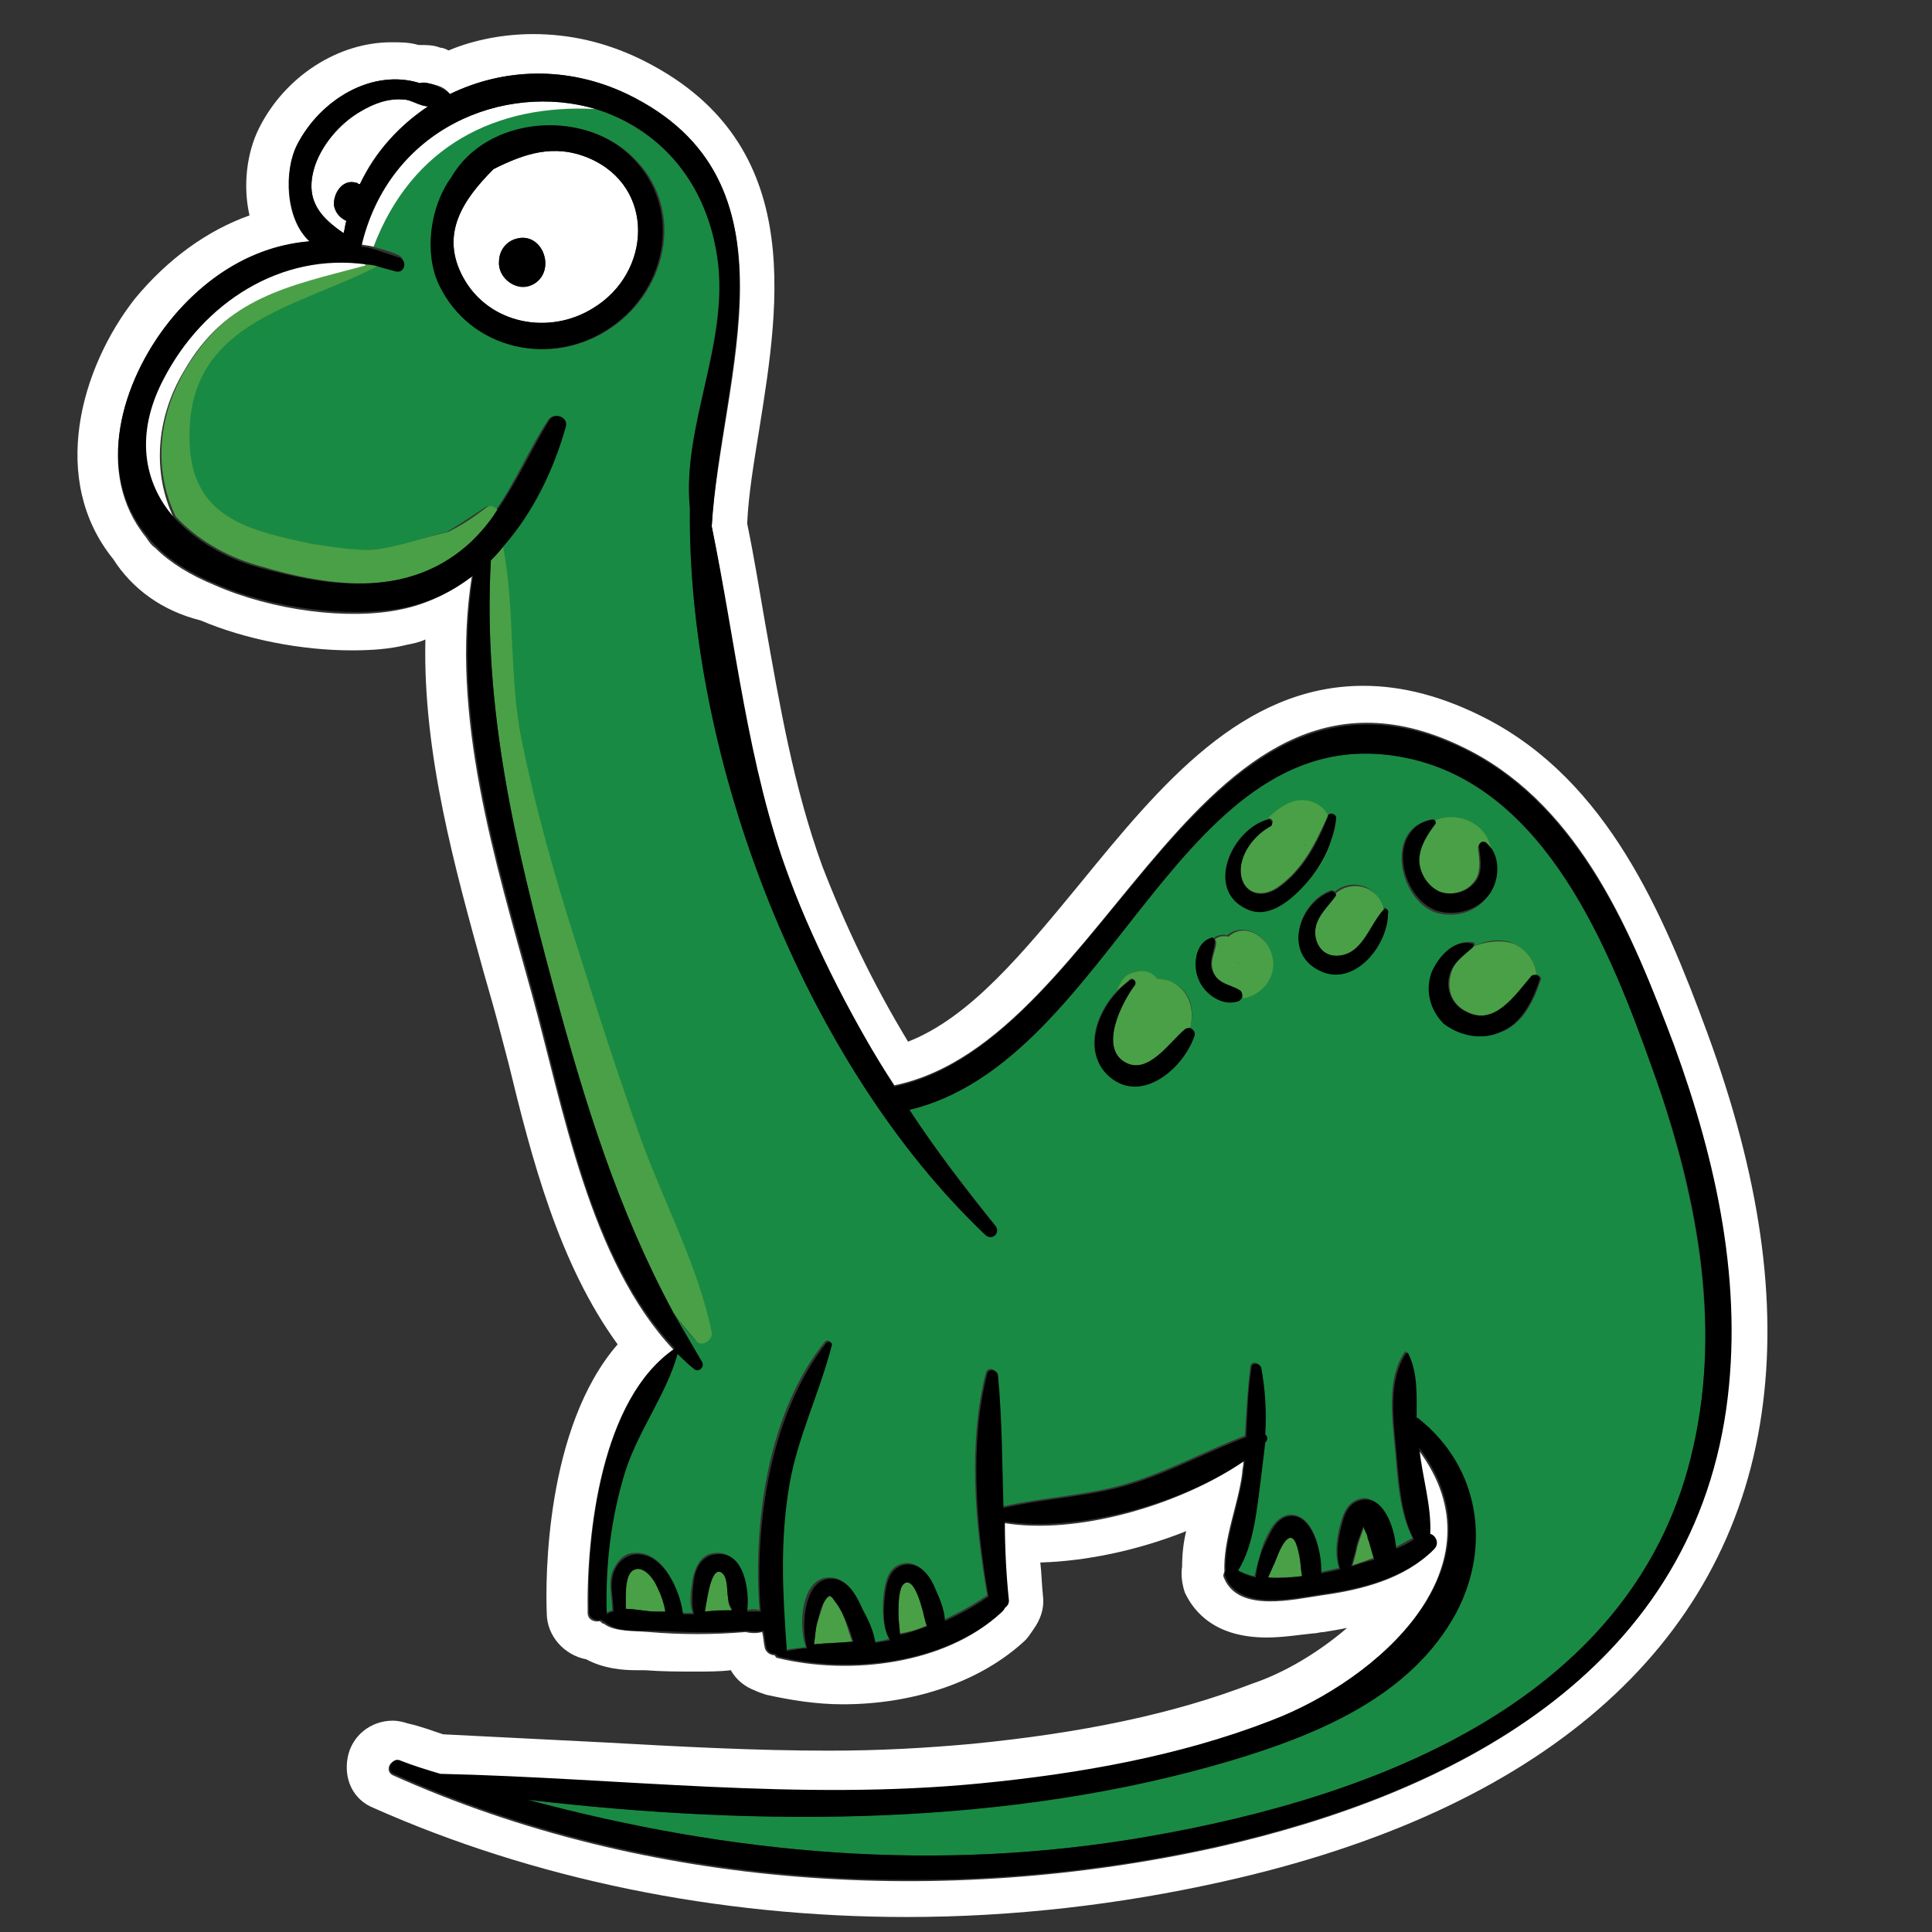 <?xml version="1.0" encoding="utf-8"?>
<!-- Generator: Adobe Illustrator 20.1.0, SVG Export Plug-In . SVG Version: 6.00 Build 0)  -->
<svg version="1.1" baseProfile="tiny" id="Vrstva_1"
	 xmlns="http://www.w3.org/2000/svg" xmlns:xlink="http://www.w3.org/1999/xlink" x="0px" y="0px" viewBox="0 0 141.7 141.7"
	 overflow="scroll" xml:space="preserve">
<rect x="0" y="0" width="141.7" height="141.7" fill="#333333" stroke="none"/>
<g id="Vrstva_5" display="none">
</g>
<g id="Vrstva_6" display="none">
	<path display="inline" fill="#FFFFFF" d="M68.8,129.9c-12.2,0-24-2.4-34.3-7.1c-1.4-0.6-2.2-2.1-1.8-3.7c0.3-1.5,1.7-2.7,3.2-2.7
		c0.4,0,0.7,0.1,1.1,0.2c0.7,0.2,1.5,0.5,2.2,0.7c3.5,0.1,7,0.3,10.4,0.5c4.7,0.3,9.6,0.5,14.4,0.5c3.3,0,6.4-0.1,9.2-0.4
		c7.1-0.7,12.9-1.9,17.9-3.8c1.6-0.6,3.4-1.6,4.9-2.7c-0.1,0-0.1,0-0.2,0c-0.2,0-0.4,0.1-0.7,0.1c-0.9,0.1-1.9,0.3-3,0.3
		c-3.6,0-5.1-2-5.6-3.1c-0.3-0.6-0.3-1.2-0.2-1.9c0-0.6,0-1.1,0.1-1.7c-2.8,1-5.8,1.7-8.5,1.8c0,0.6,0.1,1.2,0.1,1.8
		c0.1,0.9-0.2,1.7-0.7,2.4c-0.2,0.3-0.4,0.5-0.6,0.7c-2.8,2.7-7.2,4.2-12,4.2c-1.7,0-3.4-0.2-5-0.6c-0.3-0.1-0.5-0.2-0.7-0.3
		c-0.7-0.3-1.2-0.7-1.6-1.3c-0.7,0-1.3,0.1-2.1,0.1c-1,0-2.1,0-3.3-0.1c-0.2,0-0.3,0-0.5,0c-0.9,0-2.2-0.1-3.4-0.7
		c-1.6-0.3-2.7-1.6-2.8-3.3c-0.1-3,0.1-12,4.5-17.2c-3.7-5.1-5.4-11.9-6.9-17.9c-0.3-1.4-0.7-2.7-1-4L41.4,69
		c-1.8-6.5-3.8-13.8-3.8-21.1c-0.3,0.1-0.5,0.1-0.8,0.2c-1.1,0.2-2.3,0.3-3.6,0.3c-3.3,0-6.9-0.7-9.9-1.9c-2.5-0.6-4.5-2-5.8-4.1
		c-4.2-5.2-2.2-12.6,1.6-17.2c2.1-2.5,4.5-4.3,7.2-5.3c-0.4-2-0.1-4,0.7-5.6c1.7-3.4,5.3-5.7,8.8-5.7c0.6,0,1.2,0.1,1.8,0.2
		c0,0,0,0,0.1,0c0.4,0,0.9,0.1,1.4,0.2c0.2,0,0.3,0.1,0.5,0.2c1.7-0.6,3.6-1,5.5-1c2.4,0,4.7,0.5,6.9,1.6
		c10.9,5.3,9.2,15.7,7.9,24.1c-0.3,2.1-0.7,4.2-0.8,6.1c0.4,2.1,0.8,4.2,1.1,6.2c0.9,5.4,1.8,10.5,3.7,15.6c1.4,3.7,3.1,7.3,5.3,11
		c3.8-1.6,7.2-5.7,10.7-10c5-6.3,10.3-12.8,18.2-12.8c2.6,0,5.3,0.7,8,2.2c7.8,4.1,11.5,12.6,14.3,20.3c3.4,9.3,4.6,17.4,3.5,24.8
		c-2.2,15.2-14.3,25.7-34.8,30.3C82.4,129.1,75.6,129.9,68.8,129.9L68.8,129.9z"/>
	<path display="inline" fill="#FFFFFF" d="M104.8,54.7c-17.4-9.1-23.2,18.5-37,21.4c-2.7-4.2-4.9-8.6-6.7-13.3
		c-2.7-7.4-3.4-15-5-22.6c0.6-9.7,6-22.2-5.5-27.8c-3.8-1.9-8-1.7-11.4,0c-0.3-0.3-0.7-0.5-1.1-0.6c-0.3-0.1-0.6-0.1-0.9-0.1
		c-3.1-1-6.4,1.1-7.9,3.9c-0.9,1.7-0.7,4.8,0.8,6.2c-3.4,0.3-6.6,2.1-9,5.2c-3.1,3.8-4.9,9.7-1.5,13.7c0.9,1.5,2.3,2.5,4.4,3
		c3.8,1.6,8.7,2.2,12,1.5c1.7-0.3,3.3-1.1,4.6-2.1c-1.4,9,1.5,18.2,3.8,26.8c2,7.3,3.6,17.1,9.1,22.9c-4.6,3.2-5.6,11.8-5.5,16.9
		c0,0.5,0.4,0.6,0.8,0.5c0.1,0.1,0.2,0.1,0.3,0.2c0.8,0.6,1.9,0.5,2.9,0.5c2.1,0.1,4.2,0.2,6.2,0l0,0c0.3,0.1,0.7,0.1,1,0
		c0,0.4,0.1,0.7,0.2,1.1c0.1,0.3,0.3,0.5,0.6,0.5c0,0.1,0.1,0.1,0.2,0.1c4.6,1.1,10.7,0.4,14.3-2.9c0.1-0.1,0.1-0.2,0.2-0.3
		c0.1-0.1,0.2-0.3,0.2-0.5c-0.2-1.7-0.2-3.4-0.3-5.1c4.7,0.7,11.3-1.1,15.4-4c0,0.3,0,0.5-0.1,0.8c-0.3,2.1-1.3,4.3-1.1,6.3
		c-0.1,0.1-0.1,0.3,0,0.4c1,2.2,4.5,1.3,6.3,1.1c2.5-0.3,5.3-1,7.1-2.9c0.3-0.3,0.1-0.8-0.2-1c0.1-1.8-0.5-3.7-0.7-5.5
		c5.7,7.5-2.6,14.9-9.5,17.5c-5.9,2.3-12.3,3.4-18.6,4c-11.6,1.1-23.1-0.3-34.7-0.6c-0.9-0.3-1.8-0.6-2.6-0.9
		c-0.5-0.2-0.9,0.7-0.4,0.9c16.3,7.3,35.5,8.5,52.9,4.6c15.2-3.4,30.2-11.1,32.6-28c1.2-8-0.6-15.9-3.3-23.4
		C115.2,66.5,111.8,58.4,104.8,54.7z"/>
</g>
<g id="Vrstva_4">
</g>
<g id="Vrstva_3">
	<g>
		<path fill="#FFFFFF" d="M125.2,75.7c-3.2-8.7-7.3-18.4-16.2-23c-3.1-1.6-6.1-2.4-9-2.4c-8.9,0-14.9,7.3-20.7,14.4
			c-4.2,5.1-8.1,9.9-12.7,11.7c-2.6-4.3-4.6-8.5-6.3-12.9c-2.1-5.8-3.1-11.7-4.2-17.9c-0.4-2.3-0.8-4.8-1.3-7.2
			c0.1-2.2,0.5-4.5,0.9-7c1.5-9.4,3.4-21.2-8.8-27.1c-2.5-1.2-5.1-1.8-7.8-1.8c-2.1,0-4.3,0.4-6.2,1.2c-0.2-0.1-0.4-0.2-0.6-0.2
			c-0.5-0.2-1-0.2-1.5-0.2h-0.1c-0.7-0.2-1.3-0.2-2-0.2c-3.9,0-7.8,2.5-9.7,6.3c-0.9,1.8-1.2,4.2-0.7,6.4c-3.1,1.1-6,3.2-8.4,6.1
			C5.9,27,3.6,35.2,8.3,41c1.4,2.2,3.6,3.8,6.4,4.5c3.3,1.4,7.4,2.2,11.1,2.2c1.5,0,2.8-0.1,4-0.4c0.5-0.1,1-0.2,1.4-0.4
			c-0.2,8.4,2.2,16.9,4.3,24.5l0.6,2.1c0.4,1.4,0.8,3,1.2,4.5c1.7,7,3.7,14.7,8,20.6c-5.3,6.1-5.3,17.2-5.2,19.7
			c0,1.7,1.3,3.1,2.9,3.4c1.3,0.7,2.7,0.8,3.7,0.8c0.2,0,0.4,0,0.6,0c1.3,0.1,2.5,0.1,3.7,0.1c0.9,0,1.8,0,2.6-0.1
			c0.4,0.7,1,1.2,1.8,1.5c0.2,0.1,0.5,0.2,0.8,0.3c1.8,0.4,3.7,0.7,5.6,0.7c5.3,0,10.2-1.7,13.4-4.7c0.2-0.2,0.4-0.5,0.6-0.8
			c0.5-0.7,0.8-1.5,0.7-2.4c-0.1-0.9-0.1-1.7-0.2-2.5c3.4-0.1,7.2-0.9,10.7-2.3c-0.2,0.8-0.3,1.7-0.3,2.6c-0.1,0.6,0,1.3,0.2,1.9
			c0.7,1.5,2.3,3.3,6,3.3c1.2,0,2.4-0.2,3.4-0.3c0.3,0,0.5-0.1,0.8-0.1c0.6-0.1,1.2-0.2,1.7-0.3c-2.1,1.8-4.6,3.3-7,4.1
			c-5.7,2.2-12.4,3.6-20.5,4.4c-3.3,0.3-6.7,0.5-10.5,0.5c-5.5,0-11-0.3-16.4-0.6c-3.9-0.2-7.9-0.4-11.9-0.6
			c-0.9-0.3-1.7-0.6-2.6-0.8c-0.3-0.1-0.7-0.2-1.1-0.2c-1.6,0-3,1.1-3.3,2.7c-0.3,1.6,0.4,3.1,1.9,3.7c11.7,5.2,25.2,8,39.1,8l0,0
			c7.8,0,15.6-0.9,23.2-2.6c23.3-5.2,37-17.1,39.5-34.3C130.4,95.5,129.1,86.3,125.2,75.7z M126.5,103.5c-2.8,19.3-20,28.1-37.3,32
			c-19.9,4.4-41.7,3.1-60.4-5.3c-0.6-0.3-0.2-1.2,0.4-1c1,0.3,2,0.7,3,1c13.2,0.3,26.4,2,39.6,0.7c7.2-0.7,14.5-2,21.3-4.6
			c7.9-3,17.4-11.4,10.9-20c0.3,2.1,0.9,4.2,0.8,6.3c0.4,0.2,0.7,0.7,0.3,1.1c-2.1,2.1-5.2,2.9-8.1,3.3c-2.1,0.3-6.1,1.3-7.2-1.2
			c-0.1-0.2-0.1-0.3,0-0.5c-0.1-2.4,1-4.9,1.3-7.2c0-0.3,0.1-0.6,0.1-0.9c-4.7,3.2-12.2,5.4-17.6,4.5c0.1,1.9,0.1,3.9,0.3,5.8
			c0,0.2-0.1,0.4-0.3,0.5c0,0.1-0.1,0.2-0.2,0.3c-4.1,3.8-11.1,4.6-16.4,3.3c-0.1,0-0.1-0.1-0.2-0.2c-0.3,0-0.6-0.2-0.7-0.5
			c-0.1-0.4-0.1-0.8-0.2-1.2c-0.4,0.1-0.8,0.1-1.2,0l0,0c-2.4,0.2-4.8,0.2-7.1,0c-1.1-0.1-2.5,0-3.3-0.6c-0.1,0-0.2-0.1-0.3-0.2
			c-0.4,0.1-0.9-0.1-0.9-0.6c-0.1-5.8,1-15.7,6.3-19.3c-6.2-6.6-8.1-17.8-10.4-26.1c-2.7-9.8-6-20.4-4.4-30.6
			c-1.5,1.1-3.2,2-5.2,2.4c-3.8,0.8-9.4,0.1-13.7-1.8c-1.7-0.7-3.2-1.6-4.3-2.7c-0.3-0.2-0.5-0.5-0.7-0.8C6.9,34.7,8.9,28,12.4,23.6
			c2.8-3.5,6.4-5.5,10.3-5.9c-1.8-1.6-1.9-5.2-0.9-7.1c1.7-3.3,5.5-5.6,9-4.5c0.3-0.1,0.6,0,1,0.1c0.5,0.1,0.9,0.3,1.2,0.7
			c3.9-1.9,8.6-2.1,13,0c13.1,6.4,6.9,20.7,6.2,31.7c1.7,8.7,2.5,17.4,5.7,25.8c2,5.5,4.6,10.5,7.7,15.2
			c15.9-3.3,22.4-34.9,42.3-24.5c8,4.2,11.9,13.4,14.8,21.5C125.8,85.2,127.8,94.4,126.5,103.5z"/>
		<path fill="#4AA046" d="M68,119.2c-0.2-0.4-0.3-0.9-0.4-1.4c-0.1-0.4-0.6-2.1-1.2-1.8c-0.5,0.3-0.5,1.9-0.5,2.4s0.1,0.9,0.1,1.4
			C66.7,119.7,67.4,119.5,68,119.2z"/>
		<path fill="#4AA046" d="M61.2,117.4c-0.3-0.4-0.4-0.4-0.7,0c-0.2,0.4-0.3,0.9-0.5,1.4c-0.2,0.6-0.2,1.2-0.3,1.8
			c0.9-0.1,1.9-0.1,2.8-0.2c-0.1-0.3-0.2-0.6-0.3-0.9C62,118.8,61.7,118,61.2,117.4z"/>
		<path fill="#4AA046" d="M94.4,112.9c-0.4,0.4-0.7,1.2-0.9,1.7c-0.2,0.4-0.3,0.7-0.5,1.1c0.8,0,1.7,0,2.5-0.1
			c-0.1-0.5-0.1-1-0.2-1.5C95.2,113.7,95,112.4,94.4,112.9z"/>
		<path fill="#FFFFFF" d="M43.2,11.6c-2.6-1.1-4.8-0.3-7,0.8c-2.2,2.2-4,4.7-2.2,8c1.9,3.4,6.3,4.2,9.5,2.2
			C47.8,20,48.1,13.7,43.2,11.6z M39.2,20.8c-1.2,0.8-2.7-0.4-2.6-1.6c0-0.8,0.5-1.5,1.3-1.7C39.8,17,40.8,19.8,39.2,20.8z"/>
		<path fill="#FFFFFF" d="M25.2,17.1c0.1-0.3,0.1-0.6,0.2-0.9c-0.5-0.2-0.8-0.6-0.9-1.1c-0.1-0.9,0.6-2,1.6-1.7
			c0.1,0,0.2,0.1,0.2,0.1h0.1c1.1-2.4,2.9-4.3,5-5.7c-0.6,0-1.3-0.5-1.8-0.5c-1.1-0.1-2.2,0.3-3.2,0.9c-1.6,0.9-3,2.5-3.4,4.3
			C22.4,14.8,23.6,16,25.2,17.1z"/>
		<path fill="#4AA046" d="M53,115.4c-0.8-0.7-1.2,1.7-1.3,2.8c0.7,0,1.3,0,2-0.1c-0.2-0.2-0.3-0.5-0.3-0.9
			C53.3,116.7,53.4,115.8,53,115.4z"/>
		<path fill="#4AA046" d="M46.6,115.1c-0.9,0.3-0.7,1.9-0.7,2.9c0.7,0,1.5,0.2,2.2,0.2c0.2,0,0.5,0,0.7,0c-0.1-0.6-0.3-1.2-0.6-1.8
			C48,115.9,47.3,114.8,46.6,115.1z"/>
		<path fill="#4AA046" d="M100.1,111.8C100.1,111.8,100,111.8,100.1,111.8c-0.2,0.7-0.5,1.3-0.6,1.9c-0.1,0.4-0.2,0.8-0.3,1.1
			c0.6-0.2,1.2-0.4,1.7-0.6c-0.2-0.5-0.3-1.1-0.5-1.6C100.3,112.4,100.1,112.1,100.1,111.8z"/>
		<path fill="#198A43" d="M90.8,70.6C90.9,70.6,90.9,70.6,90.8,70.6L90.8,70.6z"/>
		<path fill="#198A43" d="M90.8,70.6L90.8,70.6C90.9,70.5,90.9,70.5,90.8,70.6L90.8,70.6L90.8,70.6L90.8,70.6z"/>
		<path fill="#198A43" d="M84.4,75.3L84.4,75.3C84.3,75.3,84.3,75.3,84.4,75.3C84.4,75.4,84.4,75.4,84.4,75.3z"/>
		<path fill="#198A43" d="M90.8,70.6C90.8,70.6,90.8,70.5,90.8,70.6C90.7,70.4,90.7,70.5,90.8,70.6C90.7,70.5,90.7,70.6,90.8,70.6
			C90.7,70.6,90.7,70.6,90.8,70.6C90.7,70.6,90.7,70.6,90.8,70.6C90.7,70.6,90.7,70.6,90.8,70.6L90.8,70.6L90.8,70.6z"/>
		<ellipse fill="#198A43" cx="90.8" cy="70.6" rx="0" ry="0"/>
		<path fill="#198A43" d="M90.8,70.6C90.8,70.7,90.9,70.8,90.8,70.6L90.8,70.6z"/>
		<path fill="#198A43" d="M84.2,134.7c16.8-2.9,35.9-10.1,40-28.6c2.1-9.3,0.1-18.9-3-27.7c-3.1-8.7-7.8-20.6-18-22.8
			c-16.7-3.5-21.5,22.2-36.5,25.8c1.9,2.9,4.1,5.7,6.3,8.5c0.4,0.5-0.2,1.1-0.7,0.7C59,78,50.4,55.7,50.6,37.3
			c-0.6-6.1,2.9-12.2,2-18.5C51.7,12.9,48,9.4,43.7,8c-7.4-0.5-13.5,2.6-16.3,10.1c0.6,0.2,1.2,0.3,1.8,0.6c0.6,0.2,0.4,1.2-0.3,1
			c-0.4-0.1-0.7-0.2-1.1-0.3c-5.7,3.1-14,4-14,12.5c0,6.2,4.5,7,9,8c1.5,0.3,3,0.5,4.6,0.4c1.9-0.1,3.6-0.9,5.4-1.3
			c1-0.6,1.9-1.2,2.8-1.8c0.3-0.2,0.6,0,0.7,0.3c1.5-2.1,2.5-4.6,3.9-6.7c0.4-0.6,1.4-0.2,1.2,0.5c-0.9,3.1-2.4,6.3-4.6,8.8
			c0.9,4.7,0.5,9.6,1.4,14.4c1,4.8,2.3,9.5,3.8,14.2c1.6,5.1,3.2,10.1,5,15.1c1.6,4.6,4.1,9.1,5.1,13.9c0.1,0.6-0.6,1.1-1.1,0.6
			c-0.6-0.6-1.1-1.3-1.7-2.1c0.7,1.2,1.3,2.4,2.1,3.6c0.2,0.4-0.3,0.7-0.6,0.5c-0.4-0.4-0.8-0.7-1.2-1.1c-0.8,3-2.8,5.6-3.8,8.5
			c-1.1,3.4-1.5,7-1.4,10.6c0.2-0.1,0.3-0.1,0.5-0.2c0-1-0.3-1.9,0-2.8c0.3-0.7,0.8-1.4,1.6-1.4c2.1-0.2,3.3,2.6,3.5,4.4
			c0.3,0,0.5,0,0.8,0c-0.3-0.8-0.1-1.8,0-2.5c0.2-0.9,0.6-1.8,1.6-1.9c2.1-0.2,2.4,2.7,2.3,4.2c0.4-0.1,0.7-0.1,1,0
			c-0.5-6.7,0.7-14.6,4.8-19.7c0.2-0.2,0.5,0,0.4,0.2c-0.9,3.4-2.4,6.6-3.1,10.2c-0.7,4-0.5,7.9-0.2,12c0,0.1,0,0.1,0,0.2
			c0.5-0.1,1-0.1,1.5-0.2c-0.6-1.7-0.3-5.3,1.9-5.1c1.2,0.1,1.8,1.4,2.2,2.3c0.3,0.7,0.8,1.6,0.9,2.4c0.4,0,0.7-0.1,1.1-0.2l0,0
			c-0.5-0.9-0.5-2.3-0.4-3.2c0.1-0.9,0.3-2,1.3-2.3c1.1-0.3,1.9,0.6,2.3,1.5c0.3,0.7,0.8,1.8,0.8,2.6c1.1-0.5,2.2-1.1,3.2-1.8
			c-0.9-5.2-1.4-11.2-0.1-16.3c0.1-0.5,0.8-0.3,0.8,0.1c0.3,3.2,0.3,6.5,0.4,9.7c3-0.7,6.2-0.8,9.2-1.7c3-0.9,5.7-2.4,8.6-3.5
			c0.1-1.7,0.2-3.4,0.4-5.1c0.1-0.4,0.6-0.3,0.7,0c0.4,1.6,0.4,3.3,0.3,4.9c0.1,0.2,0.2,0.5,0,0.6l0,0c-0.1,0.8-0.2,1.7-0.3,2.5
			c-0.3,2.2-0.5,5-1.7,6.9c0.3,0.2,0.8,0.4,1.3,0.5c0.2-0.8,0.4-1.6,0.7-2.5c0.4-0.8,0.8-1.8,1.8-2c1.7-0.2,2.5,2.5,2.3,4.2
			c0.5-0.1,1-0.2,1.4-0.3c-0.3-0.9-0.2-1.9,0-2.8c0.2-0.8,0.4-1.8,1.3-2.2c1.7-0.7,2.6,1.9,2.8,3.5c0.4-0.2,0.9-0.5,1.3-0.7
			c-1-1.9-1.1-4.4-1.3-6.6c-0.2-2.2-0.6-5.1,0.7-7c0-0.1,0.1-0.1,0.2,0c0.7,1.5,0.6,3.1,0.6,4.7c0.1,0,0.1,0.1,0.2,0.1
			c4.4,3.5,5.3,9.3,2.7,14.2c-3.3,6.2-10.1,9-16.4,10.8c-16.3,5-34.5,5-51.6,3C53.5,136,68.7,137.4,84.2,134.7z M44.9,24
			c-4.3,3-10.3,1.7-12.6-3.1c-1.1-2.3-0.8-5.7,0.9-7.9l0,0c2.6-4.5,9.6-5,13.2-1.5C50.2,15.1,49.1,21.1,44.9,24z M87.6,75.9
			c-0.7,2.4-3.7,5-6.2,3c-2-1.6-1.1-4.5,0.5-6.2c0.3-0.6,0.5-1.2,1.3-1.4c0.7-0.2,1.3,0.1,1.7,0.5c0.4,0,0.8,0.1,1.2,0.3
			c1.3,0.7,1.5,2,1.2,3.3C87.5,75.5,87.7,75.7,87.6,75.9z M91.3,73.1c-0.1,0-0.2,0-0.2,0c0,0.1-0.1,0.2-0.2,0.3
			c-1.1,0.5-2.6-0.5-3-1.6c-0.4-1-0.2-2.7,0.9-3c0.1,0,0.2,0,0.2,0c0.3-0.2,0.6-0.3,1-0.2l0,0c1.2-1,2.9,0,3.2,1.3
			C93.7,71.4,92.7,72.8,91.3,73.1z M91.5,66.7c-3.2-1.4-1.2-5.9,1.5-6.6c0.7-0.7,1.4-1.2,2.2-1.3c0.9-0.2,1.8,0.3,2.2,1.1
			c0,0,0,0,0-0.1c0.1-0.3,0.6-0.1,0.6,0.2c0,0.6-0.2,1.2-0.4,1.7c-0.2,0.8-0.7,1.6-1.1,2.2c-0.1,0.1-0.2,0.2-0.3,0.4
			c-0.2,0.3-0.4,0.5-0.6,0.7C94.6,66,93,67.3,91.5,66.7z M96.6,71c-2.5-1.4-1.2-4.9,1-5.7c0.1,0,0.2,0,0.3,0.1
			c0.8-0.7,2.1-0.7,2.9,0.1c0.3,0.3,0.5,0.7,0.6,1.1c0.2-0.1,0.4,0.1,0.4,0.3C101.8,69.4,99.3,72.5,96.6,71z M105,60.1
			c0.1,0,0.2,0.1,0.2,0.2c1.5-0.7,3.6-0.1,4.1,1.8c0,0.1,0.1,0.2,0.1,0.4c0.6,0.9,0.4,2.1-0.2,3.1c-0.8,1.3-2.5,1.8-4,1.3
			C102.5,65.8,101.6,60.7,105,60.1z M106,75c-1.1-1-1.5-2.5-0.9-3.8c0.4-1.1,1.6-2.3,2.9-2.1c0.2,0,0.2,0.2,0.1,0.3l0,0
			c1-0.5,2.3-0.6,3.1-0.1c0.9,0.5,1.4,1.3,1.5,2.2c0.2,0,0.4,0.2,0.3,0.4c-0.5,1.5-1.3,3.2-2.9,3.8C108.7,76.3,107.1,76,106,75z"/>
		<path fill="#198A43" d="M95.6,62C95.8,62,95.8,61.9,95.6,62L95.6,62z"/>
		<path fill="#4AA046" d="M35.7,37.2c-0.9,0.7-1.8,1.3-2.8,1.8c-1.8,0.4-3.6,1.1-5.4,1.3c-1.6,0.1-3.1-0.2-4.6-0.4
			c-4.5-1-9.1-1.8-9-8c0-8.5,8.3-9.4,14-12.5c-0.3-0.1-0.7-0.1-1-0.2c0,0.1,0,0.2-0.1,0.2c-5.6,1.5-10,2.3-13.2,7.7
			c-2.1,3.6-2.3,7.5-0.7,10.8c1.5,1.6,3.6,2.9,6.1,3.6c5.4,1.6,11.3,2.4,15.7-1.9c0.7-0.7,1.3-1.4,1.8-2.2
			C36.3,37.2,36,37,35.7,37.2z"/>
		<path fill="#4AA046" d="M52.2,97.7c-1-4.8-3.4-9.3-5.1-13.9c-1.8-5-3.4-10-5-15.1c-1.5-4.7-2.8-9.4-3.8-14.2s-0.5-9.7-1.4-14.4
			c-0.3,0.3-0.6,0.7-0.9,1C35.4,52,37.8,62,40.6,72.4c2.3,8.5,4.7,16.3,8.8,23.9c0.5,0.7,1.1,1.4,1.7,2.1
			C51.5,98.8,52.3,98.3,52.2,97.7z"/>
		<path fill="#4AA046" d="M83.2,72.3c-0.9,1.2-2.6,4.5-0.7,5.6c1.7,1,3.3-1.5,4.4-2.4c0.1-0.1,0.3-0.1,0.4-0.1
			c0.3-1.3,0-2.6-1.2-3.3c-0.3-0.2-0.8-0.3-1.2-0.3c-0.4-0.5-1-0.7-1.7-0.5c-0.8,0.2-1,0.7-1.3,1.4c0.3-0.3,0.7-0.6,1-0.9
			C83.2,71.7,83.4,72.1,83.2,72.3z M84.3,75.3C84.4,75.3,84.4,75.3,84.3,75.3C84.4,75.4,84.4,75.4,84.3,75.3L84.3,75.3z"/>
		<path fill="#4AA046" d="M90.1,68.7L90.1,68.7c-0.4-0.1-0.8,0-1,0.2c0.1,0.1,0.1,0.2,0.1,0.3c-0.1,0.8-0.6,1.4-0.1,2.3
			c0.4,0.8,1.1,0.8,1.8,1.2c0.2,0.1,0.3,0.3,0.2,0.5c0.1,0,0.2,0,0.2,0c1.4-0.3,2.4-1.7,2-3.1C93,68.7,91.3,67.6,90.1,68.7z
			 M90.8,70.6C90.7,70.6,90.7,70.6,90.8,70.6C90.7,70.6,90.7,70.6,90.8,70.6C90.7,70.6,90.7,70.6,90.8,70.6
			C90.7,70.6,90.7,70.5,90.8,70.6L90.8,70.6C90.7,70.5,90.7,70.5,90.8,70.6L90.8,70.6L90.8,70.6C90.9,70.5,90.9,70.5,90.8,70.6
			L90.8,70.6L90.8,70.6L90.8,70.6L90.8,70.6L90.8,70.6z M90.8,70.6L90.8,70.6C90.9,70.8,90.8,70.7,90.8,70.6z M90.8,70.6L90.8,70.6
			C90.9,70.6,90.9,70.6,90.8,70.6z"/>
		<path fill="#4AA046" d="M90.8,70.6L90.8,70.6L90.8,70.6L90.8,70.6z"/>
		<path fill="#4AA046" d="M96.5,63.9c0.5-0.6,0.9-1.4,1.1-2.2c-0.3,0.9-0.8,1.8-1.4,2.6C96.3,64.1,96.4,64,96.5,63.9z"/>
		<path fill="#4AA046" d="M93.2,60.5c-1.1,0.6-2.1,1.8-2.2,3.1c-0.1,1.7,1.3,2.5,2.8,1.4c1.8-1.3,2.7-3.2,3.6-5.2
			c-0.4-0.8-1.3-1.2-2.2-1.1c-0.7,0.1-1.5,0.6-2.2,1.3l0,0C93.3,60,93.5,60.3,93.2,60.5z M95.6,62C95.8,61.9,95.8,62,95.6,62
			L95.6,62z"/>
		<path fill="#4AA046" d="M97.9,65.8c-0.6,0.7-1.3,1.3-1.4,2.2c-0.2,1,0.3,2.1,1.5,2.1c1.9,0,2.4-2.2,3.4-3.3c0,0,0.1,0,0.1-0.1
			c-0.1-0.4-0.3-0.8-0.6-1.1c-0.8-0.8-2.1-0.8-2.9-0.1C98,65.6,98,65.7,97.9,65.8z"/>
		<path fill="#4AA046" d="M104,63.1c0,1,0.6,2,1.5,2.3c0.8,0.3,1.9,0.1,2.5-0.6c0.7-0.7,0.5-1.8,0.4-2.6c0-0.3,0.3-0.6,0.5-0.4
			c0.2,0.2,0.4,0.4,0.5,0.6c0-0.1,0-0.2-0.1-0.4c-0.5-1.8-2.6-2.5-4.1-1.8v0.1C104.6,61.1,103.9,62.1,104,63.1z"/>
		<path fill="#4AA046" d="M106.4,71.5c-0.3,1.1,0.1,2.2,1.2,2.7c2.1,1.1,3.6-1.2,4.8-2.6c0.1-0.1,0.2-0.1,0.3-0.1
			c-0.1-0.9-0.6-1.7-1.5-2.2c-0.8-0.4-2.1-0.3-3.1,0.1C107.4,70.1,106.6,70.5,106.4,71.5z"/>
		<path fill="#FFFFFF" d="M13.5,27.2c3.1-5.4,7.6-6.2,13.2-7.7c0.1,0,0.1-0.1,0.1-0.2c-6.2-0.9-11.9,2.8-14.9,8.4
			c-2.1,4.1-1.5,7.6,0.8,10.2C11.2,34.7,11.4,30.7,13.5,27.2z"/>
		<path fill="#FFFFFF" d="M43.7,8C37,6,28.5,9.4,26.4,17.9c0.3,0.1,0.7,0.1,1,0.2C30.2,10.7,36.4,7.6,43.7,8z"/>
		<path d="M33.1,13L33.1,13c-1.6,2.2-2,5.6-0.9,7.9c2.3,4.8,8.3,6.1,12.6,3.1c4.2-2.9,5.3-8.9,1.4-12.6C42.7,8,35.7,8.5,33.1,13z
			 M43.5,22.6c-3.2,2-7.6,1.2-9.5-2.2c-1.8-3.2,0-5.8,2.2-8c2.2-1.1,4.4-1.9,7-0.8C48.1,13.7,47.8,20,43.5,22.6z"/>
		<path d="M37.9,17.5c-0.8,0.2-1.3,0.9-1.3,1.7c-0.1,1.2,1.3,2.3,2.6,1.6C40.8,19.8,39.8,17,37.9,17.5z"/>
		<path d="M107.9,55.2C88,44.9,81.4,76.4,65.6,79.7c-3-4.8-5.6-9.8-7.7-15.2C54.8,56,54,47.3,52.2,38.6c0.6-11.1,6.9-25.4-6.2-31.7
			c-4.4-2.1-9.1-1.9-13,0c-0.3-0.3-0.8-0.5-1.2-0.7c-0.4-0.1-0.7-0.2-1-0.1c-3.5-1.1-7.3,1.2-9,4.5c-1,2-0.8,5.5,0.9,7.1
			c-3.9,0.3-7.5,2.4-10.3,5.9C8.9,28,6.9,34.7,10.8,39.3c0.2,0.3,0.4,0.5,0.7,0.8c1.1,1.1,2.6,2,4.3,2.7c4.3,1.9,9.9,2.5,13.7,1.8
			c2-0.4,3.7-1.2,5.2-2.4c-1.6,10.2,1.7,20.8,4.4,30.6c2.3,8.3,4.1,19.5,10.4,26.1c-5.3,3.6-6.5,13.5-6.3,19.3
			c0,0.5,0.5,0.7,0.9,0.6c0.1,0.1,0.2,0.1,0.3,0.2c0.9,0.7,2.2,0.6,3.3,0.6c2.4,0.1,4.8,0.2,7.1,0l0,0c0.4,0.1,0.8,0.1,1.2,0
			c0.1,0.4,0.1,0.8,0.2,1.2c0.1,0.4,0.4,0.5,0.7,0.5c0,0.1,0.1,0.1,0.2,0.2c5.3,1.3,12.3,0.5,16.4-3.3c0.1-0.1,0.2-0.2,0.2-0.3
			c0.2-0.1,0.3-0.3,0.3-0.5c-0.2-1.9-0.3-3.9-0.3-5.8c5.4,0.8,13-1.3,17.6-4.5c0,0.3-0.1,0.6-0.1,0.9c-0.3,2.3-1.4,4.9-1.3,7.2
			c-0.1,0.1-0.1,0.3,0,0.5c1.1,2.5,5.1,1.5,7.2,1.2c2.9-0.4,6-1.2,8.1-3.3c0.4-0.4,0.1-1-0.3-1.1c0.1-2.1-0.6-4.2-0.8-6.3
			c6.5,8.6-3,17-10.9,20c-6.7,2.6-14.1,3.9-21.3,4.6c-13.3,1.3-26.4-0.4-39.6-0.7c-1-0.3-2-0.6-3-1c-0.6-0.2-1,0.8-0.4,1
			c18.7,8.4,40.6,9.7,60.4,5.3c17.3-3.9,34.5-12.7,37.3-32c1.3-9.1-0.7-18.2-3.8-26.7C119.8,68.7,115.9,59.4,107.9,55.2z M23,12.5
			c0.5-1.8,1.9-3.4,3.4-4.3c1-0.6,2-1,3.2-0.9c0.6,0,1.2,0.5,1.8,0.5c-2.1,1.4-3.8,3.3-5,5.7h-0.1c-0.1-0.1-0.1-0.1-0.2-0.1
			c-1-0.3-1.7,0.9-1.6,1.7c0.1,0.5,0.5,0.9,0.9,1.1c-0.1,0.3-0.1,0.6-0.2,0.9C23.6,16,22.4,14.8,23,12.5z M48.1,118.2
			c-0.7,0-1.5-0.2-2.2-0.2c0-1-0.1-2.7,0.7-2.9c0.7-0.2,1.4,0.8,1.6,1.3c0.3,0.6,0.5,1.2,0.6,1.8C48.6,118.2,48.4,118.2,48.1,118.2z
			 M51.7,118.2c0.2-1.1,0.5-3.5,1.3-2.8c0.4,0.4,0.3,1.3,0.4,1.8c0,0.3,0.2,0.6,0.3,0.9C53,118.1,52.4,118.1,51.7,118.2z
			 M59.7,120.6c0.1-0.6,0.1-1.2,0.3-1.8c0.1-0.4,0.2-1,0.5-1.4c0.3-0.5,0.4-0.5,0.7,0c0.5,0.6,0.8,1.4,1.1,2.1
			c0.1,0.3,0.2,0.6,0.3,0.9C61.6,120.5,60.7,120.5,59.7,120.6z M66.4,116.1c0.6-0.3,1.1,1.4,1.2,1.8c0.2,0.5,0.2,1,0.4,1.4
			c-0.7,0.2-1.3,0.5-2,0.6c0-0.4-0.1-0.9-0.1-1.4S65.8,116.4,66.4,116.1z M93,115.7c0.2-0.4,0.3-0.7,0.5-1.1
			c0.2-0.5,0.5-1.4,0.9-1.7c0.6-0.5,0.8,0.8,0.9,1.2c0.1,0.5,0.1,1,0.2,1.5C94.7,115.7,93.8,115.8,93,115.7z M99.1,114.9
			c0.1-0.4,0.2-0.8,0.3-1.1c0.1-0.7,0.4-1.3,0.6-1.9l0,0c0,0.3,0.3,0.6,0.3,0.9c0.2,0.5,0.3,1.1,0.5,1.6
			C100.3,114.5,99.7,114.7,99.1,114.9z M90.4,129.1c6.3-1.9,13.1-4.7,16.4-10.8c2.6-4.9,1.7-10.7-2.7-14.2c-0.1-0.1-0.1-0.1-0.2-0.1
			c0-1.6,0.1-3.3-0.6-4.7c0-0.1-0.1-0.1-0.2,0c-1.3,2-0.9,4.8-0.7,7c0.2,2.1,0.3,4.7,1.3,6.6c-0.4,0.3-0.9,0.5-1.3,0.7
			c-0.1-1.6-1-4.2-2.8-3.5c-0.9,0.3-1.1,1.4-1.3,2.2c-0.2,0.9-0.3,1.9,0,2.8c-0.4,0.1-0.9,0.2-1.4,0.3c0.1-1.6-0.7-4.4-2.3-4.2
			c-1,0.1-1.4,1.2-1.8,2s-0.6,1.6-0.7,2.5c-0.5-0.1-0.9-0.3-1.3-0.5c1.2-1.9,1.4-4.7,1.7-6.9c0.1-0.8,0.2-1.7,0.3-2.5l0,0
			c0.2-0.2,0.2-0.4,0-0.6c0.1-1.7,0-3.3-0.3-4.9c-0.1-0.3-0.7-0.4-0.7,0c-0.3,1.7-0.3,3.4-0.4,5.1c-2.9,1.1-5.6,2.6-8.6,3.5
			s-6.2,1-9.2,1.7c-0.1-3.3-0.1-6.5-0.4-9.7c0-0.4-0.7-0.6-0.8-0.1c-1.3,5.1-0.8,11.1,0.1,16.3c-1,0.7-2.1,1.3-3.2,1.8
			c0-0.9-0.5-1.9-0.8-2.6c-0.4-0.9-1.2-1.8-2.3-1.5c-1,0.3-1.2,1.4-1.3,2.3c-0.1,0.9-0.2,2.3,0.4,3.2l0,0c-0.4,0.1-0.7,0.1-1.1,0.2
			c-0.1-0.8-0.5-1.7-0.9-2.4c-0.4-0.9-1-2.2-2.2-2.3c-2.1-0.2-2.4,3.4-1.9,5.1c-0.5,0-1,0.1-1.5,0.2c0-0.1,0-0.1,0-0.2
			c-0.3-4.1-0.5-7.9,0.2-12c0.6-3.5,2.2-6.7,3.1-10.2c0.1-0.2-0.2-0.4-0.4-0.2c-4,5.1-5.3,13-4.8,19.7c-0.3,0-0.7,0-1,0
			c0.2-1.5-0.2-4.5-2.3-4.2c-1,0.1-1.5,1-1.6,1.9c-0.1,0.7-0.2,1.7,0,2.5c-0.3,0-0.5,0-0.8,0c-0.2-1.7-1.4-4.5-3.5-4.4
			c-0.8,0.1-1.4,0.7-1.6,1.4c-0.3,0.9,0,1.9,0,2.8c-0.2,0-0.3,0.1-0.5,0.2c-0.1-3.6,0.3-7.1,1.4-10.6c1-3,3-5.6,3.8-8.5
			c0.4,0.4,0.8,0.8,1.2,1.1c0.3,0.3,0.8-0.1,0.6-0.5c-0.7-1.2-1.4-2.4-2.1-3.6c-4.1-7.6-6.5-15.4-8.8-23.9C37.8,62,35.4,52,36,41.1
			c0.3-0.3,0.6-0.6,0.9-1c2.2-2.5,3.7-5.6,4.6-8.8c0.2-0.7-0.8-1.1-1.2-0.5c-1.3,2.1-2.4,4.6-3.9,6.7c-0.5,0.8-1.1,1.5-1.8,2.2
			c-4.5,4.2-10.3,3.4-15.7,1.9c-2.5-0.7-4.6-2-6.1-3.6c-2.3-2.6-2.9-6.2-0.8-10.2c2.9-5.6,8.6-9.3,14.9-8.4c0.3,0,0.7,0.1,1,0.2
			c0.4,0.1,0.7,0.2,1.1,0.3c0.7,0.2,0.9-0.8,0.3-1s-1.2-0.4-1.8-0.6c-0.3-0.1-0.7-0.2-1-0.2C28.5,9.4,37,6,43.7,8
			c4.3,1.3,8,4.9,8.9,10.8c1,6.3-2.6,12.3-2,18.5C50.4,55.7,59,78,72.3,90.6c0.5,0.4,1.1-0.2,0.7-0.7c-2.3-2.8-4.4-5.6-6.3-8.5
			c15-3.6,19.8-29.3,36.5-25.8c10.2,2.1,14.9,14.1,18,22.8c3.2,8.8,5.1,18.4,3,27.7c-4.1,18.6-23.3,25.7-40,28.6
			c-15.5,2.7-30.6,1.3-45.5-2.7C55.8,134,74,134,90.4,129.1z"/>
		<path d="M87.3,75.4c-0.1,0-0.3,0-0.4,0.1c-1.1,0.9-2.7,3.4-4.4,2.4c-1.9-1.1-0.2-4.4,0.7-5.6c0.2-0.2,0-0.6-0.3-0.4
			s-0.7,0.5-1,0.9c-1.6,1.7-2.4,4.6-0.5,6.2c2.4,2,5.4-0.7,6.2-3C87.7,75.7,87.5,75.5,87.3,75.4z"/>
		<path d="M96.2,64.3c0.6-0.8,1.1-1.6,1.4-2.6c0.2-0.6,0.3-1.1,0.4-1.7c0-0.3-0.4-0.4-0.6-0.2c0,0,0,0,0,0.1c-0.8,2-1.8,3.9-3.6,5.2
			c-1.4,1-2.9,0.3-2.8-1.4c0.1-1.3,1.1-2.5,2.2-3.1c0.2-0.1,0.1-0.5-0.2-0.5l0,0c-2.6,0.7-4.7,5.2-1.5,6.6c1.5,0.7,3.1-0.6,4.1-1.7
			C95.8,64.8,96,64.5,96.2,64.3z"/>
		<path d="M101.5,66.7C101.5,66.7,101.4,66.7,101.5,66.7c-1.1,1.2-1.6,3.4-3.5,3.4c-1.1,0-1.7-1.1-1.5-2.1c0.2-0.9,0.9-1.5,1.4-2.2
			c0.1-0.1,0.1-0.2,0-0.3c-0.1-0.1-0.2-0.2-0.3-0.1c-2.2,0.8-3.5,4.3-1,5.7c2.6,1.5,5.2-1.7,5.2-4.1
			C101.9,66.8,101.7,66.6,101.5,66.7z"/>
		<path d="M109.3,65.5c0.6-0.9,0.7-2.2,0.2-3.1c-0.1-0.2-0.3-0.4-0.5-0.6c-0.3-0.2-0.6,0.1-0.5,0.4c0.1,0.9,0.3,1.9-0.4,2.6
			c-0.6,0.7-1.7,0.9-2.5,0.6c-0.9-0.4-1.5-1.4-1.5-2.3c0-1,0.6-1.9,1.2-2.7v-0.1c0-0.1-0.1-0.2-0.2-0.2c-3.4,0.6-2.5,5.7,0.3,6.7
			C106.7,67.2,108.4,66.8,109.3,65.5z"/>
		<path d="M110,75.7c1.6-0.6,2.4-2.3,2.9-3.8c0.1-0.2-0.1-0.4-0.3-0.4c-0.1,0-0.2,0-0.3,0.1c-1.2,1.4-2.7,3.7-4.8,2.6
			c-1-0.5-1.5-1.6-1.2-2.7c0.3-0.9,1-1.4,1.7-2l0,0c0.1-0.1,0.1-0.3-0.1-0.3c-1.3-0.3-2.4,1-2.9,2.1c-0.5,1.4-0.1,2.8,0.9,3.8
			C107.1,76,108.7,76.3,110,75.7z"/>
		<path d="M89,71.4c-0.4-0.8,0-1.4,0.1-2.3c0-0.1,0-0.2-0.1-0.3c-0.1,0-0.1-0.1-0.2,0c-1.2,0.4-1.3,2.1-0.9,3c0.4,1.1,1.8,2.1,3,1.6
			c0.1-0.1,0.2-0.2,0.2-0.3c0-0.2,0-0.4-0.2-0.5C90.2,72.2,89.5,72.2,89,71.4z"/>
	</g>
</g>
</svg>

